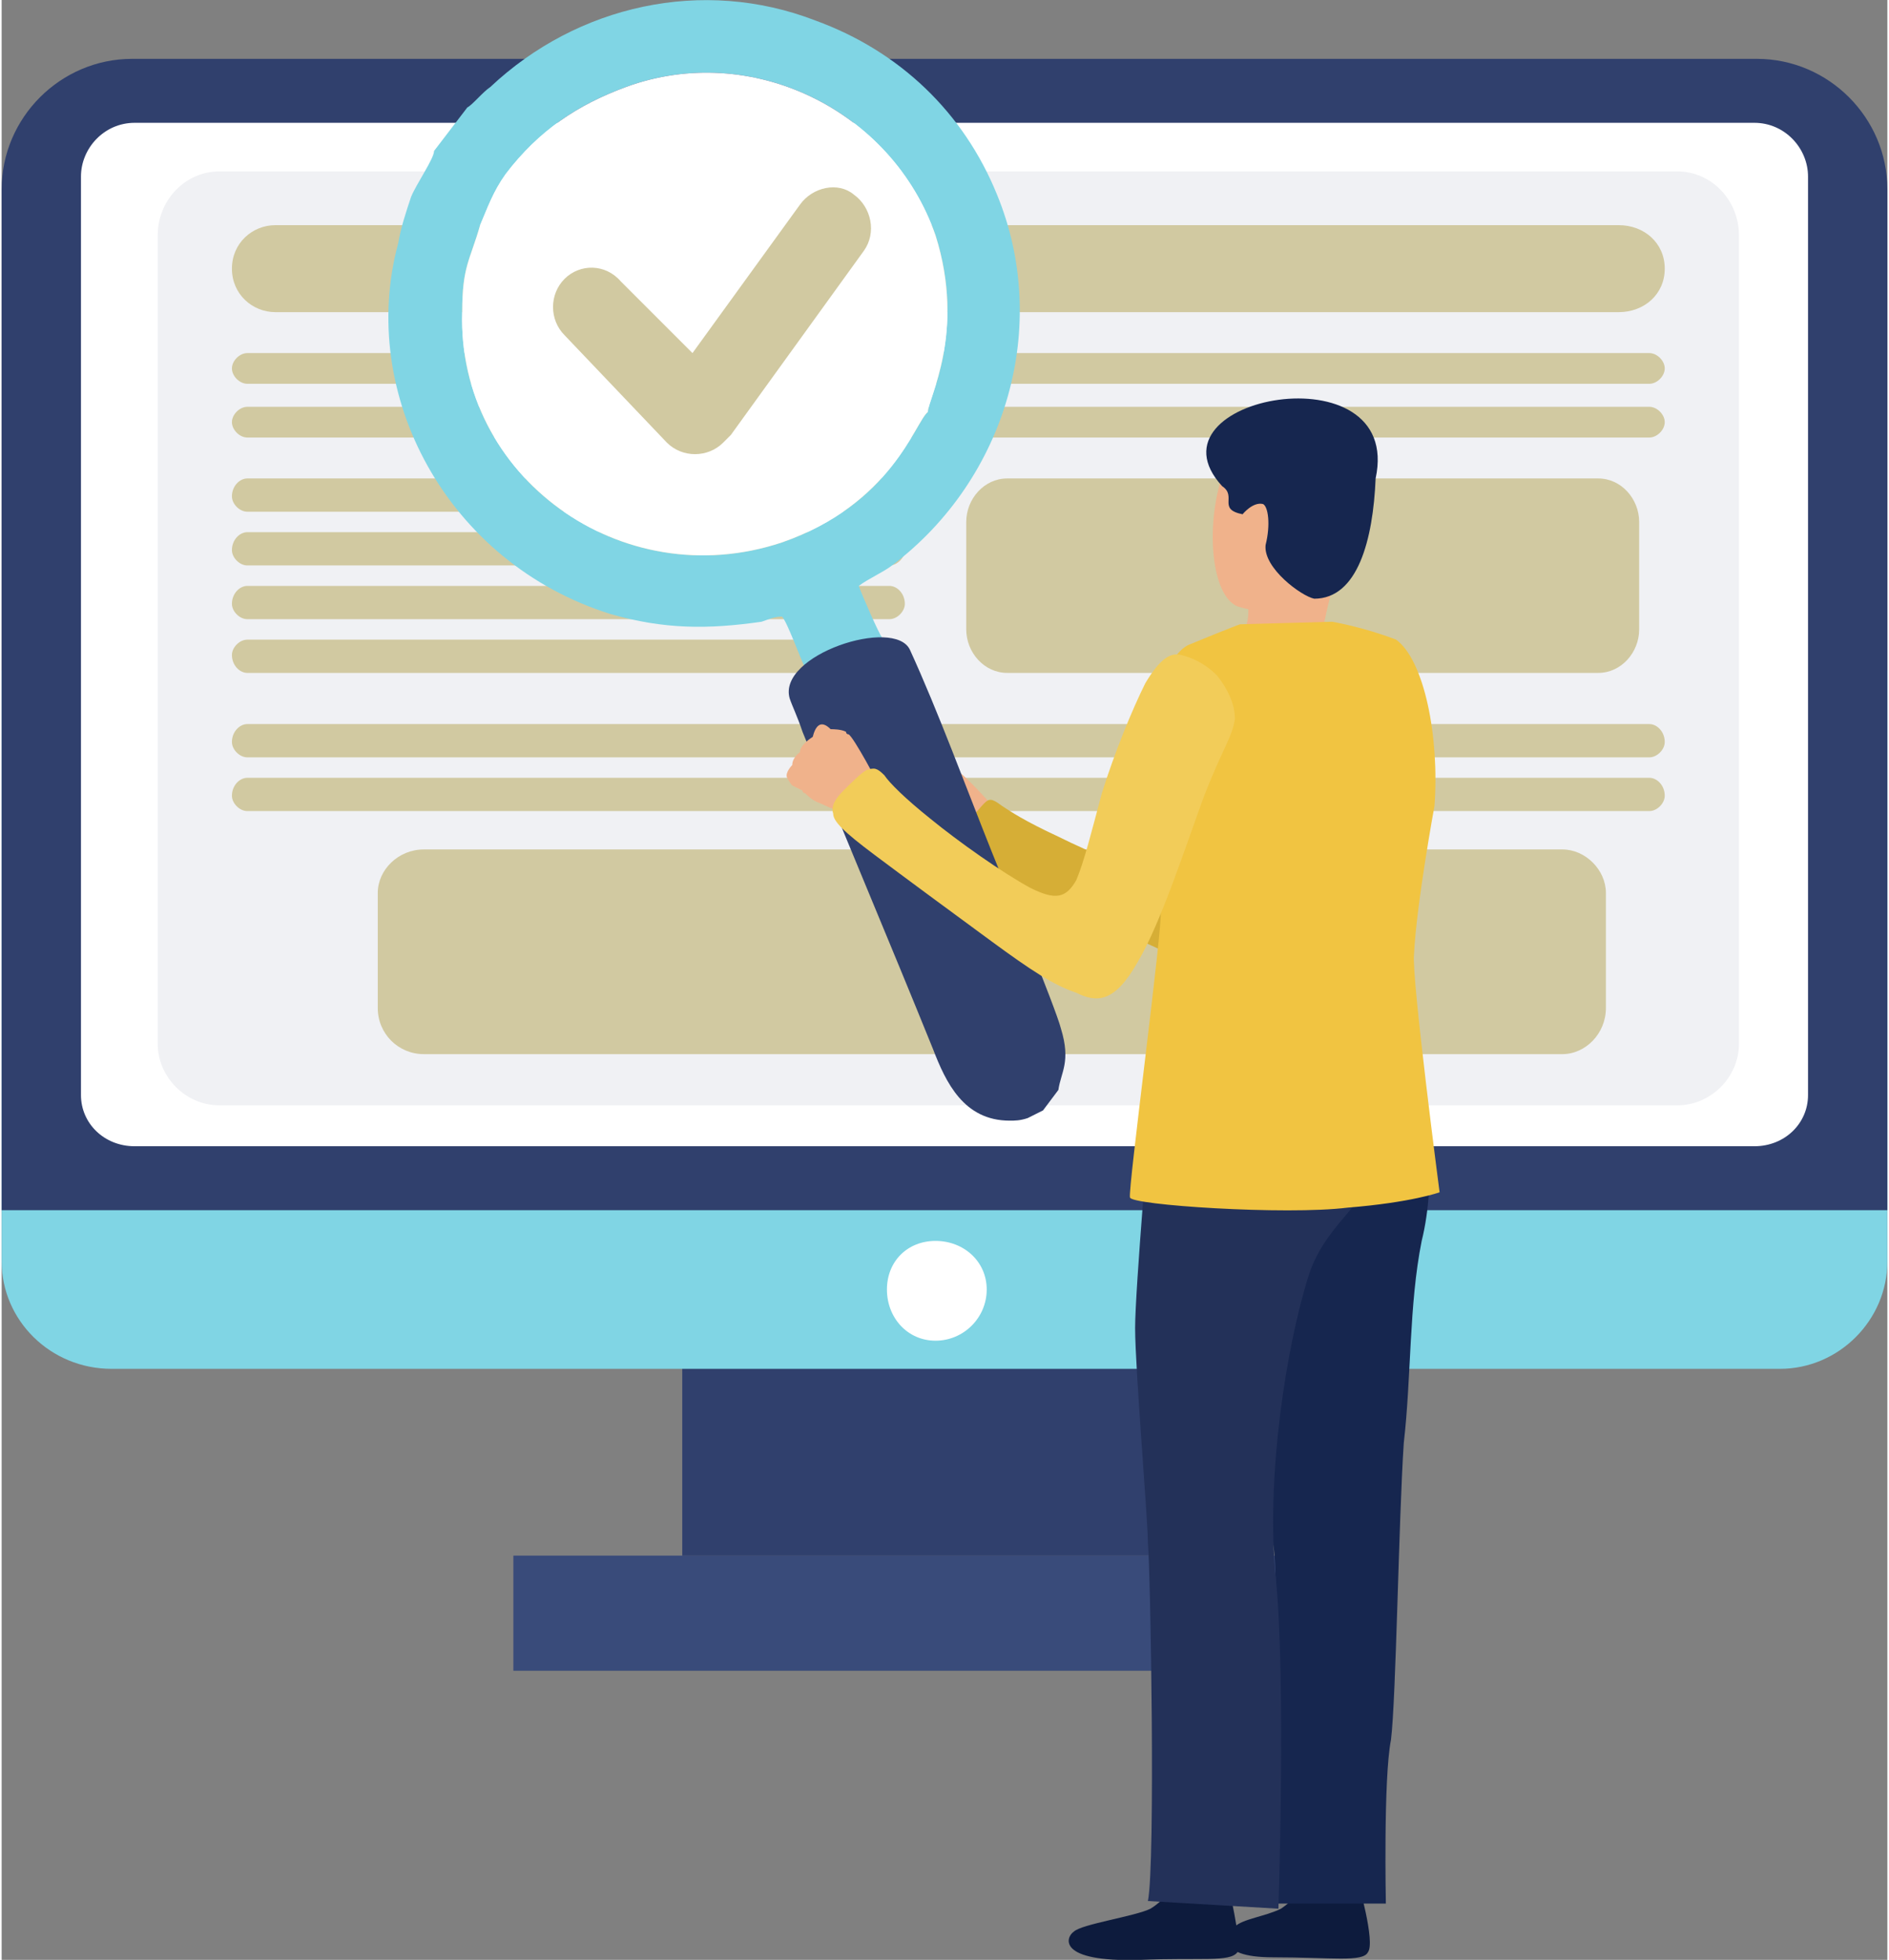 <?xml version="1.0" encoding="UTF-8"?> <svg xmlns="http://www.w3.org/2000/svg" xmlns:xlink="http://www.w3.org/1999/xlink" xml:space="preserve" width="373px" height="387px" version="1.1" style="shape-rendering:geometricPrecision; text-rendering:geometricPrecision; image-rendering:optimizeQuality; fill-rule:evenodd; clip-rule:evenodd" viewBox="0 0 7.37 7.66"><rect x="0" y="0" width="7.37" height="7.66" fill="#808080" stroke="none"/> <defs> <style type="text/css"> .fil9 {fill:#30406D} .fil8 {fill:#80D5E4} .fil5 {fill:#D1C9A1} .fil7 {fill:#D6AE36} .fil4 {fill:#F0F1F4} .fil15 {fill:#F2CC59} .fil10 {fill:white} .fil11 {fill:#0D1B3D;fill-rule:nonzero} .fil12 {fill:#16264F;fill-rule:nonzero} .fil13 {fill:#233159;fill-rule:nonzero} .fil1 {fill:#30406D;fill-rule:nonzero} .fil0 {fill:#394B7A;fill-rule:nonzero} .fil2 {fill:#80D5E4;fill-rule:nonzero} .fil16 {fill:#D1C9A1;fill-rule:nonzero} .fil6 {fill:#F0B28B;fill-rule:nonzero} .fil14 {fill:#F1C441;fill-rule:nonzero} .fil3 {fill:white;fill-rule:nonzero} </style> </defs> <g id="Слой_x0020_1">  <g id="_2808484733168"> <polygon class="fil0" points="5.36,6.53 2,6.53 2,6.08 5.36,6.08 "></polygon> <polygon class="fil1" points="4.71,6.08 2.66,6.08 2.66,4.04 4.71,4.04 "></polygon> <path class="fil2" d="M6.95 5.35l-6.52 0c-0.24,0 -0.43,-0.19 -0.43,-0.42l0 -2.31 7.37 0 0 2.31c0,0.23 -0.19,0.42 -0.42,0.42z"></path> <path class="fil1" d="M7.37 4.73l-7.37 0 0 -3.99c0,-0.28 0.23,-0.51 0.51,-0.51l6.35 0c0.28,0 0.51,0.23 0.51,0.51l0 3.99z"></path> <path class="fil3" d="M6.85 4.48l-6.33 0c-0.12,0 -0.21,-0.09 -0.21,-0.2l0 -3.59c0,-0.11 0.09,-0.21 0.21,-0.21l6.33 0c0.12,0 0.21,0.1 0.21,0.21l0 3.59c0,0.11 -0.09,0.2 -0.21,0.2z"></path> <path class="fil3" d="M3.85 5.04c0,0.11 -0.09,0.2 -0.2,0.2 -0.11,0 -0.19,-0.09 -0.19,-0.2 0,-0.11 0.08,-0.19 0.19,-0.19 0.11,0 0.2,0.08 0.2,0.19z"></path> <path class="fil4" d="M0.85 0.67l5.7 0c0.13,0 0.24,0.11 0.24,0.25l0 3.16c0,0.13 -0.11,0.24 -0.24,0.24l-5.7 0c-0.13,0 -0.24,-0.11 -0.24,-0.24l0 -3.16c0,-0.14 0.11,-0.25 0.24,-0.25z"></path> <path class="fil5" d="M0.96 2.83l5.48 0c0.03,0 0.06,0.03 0.06,0.07l0 0c0,0.03 -0.03,0.06 -0.06,0.06l-5.48 0c-0.03,0 -0.06,-0.03 -0.06,-0.06l0 0c0,-0.04 0.03,-0.07 0.06,-0.07z"></path> <path class="fil5" d="M0.96 3.04l5.48 0c0.03,0 0.06,0.03 0.06,0.07l0 0c0,0.03 -0.03,0.06 -0.06,0.06l-5.48 0c-0.03,0 -0.06,-0.03 -0.06,-0.06l0 0c0,-0.04 0.03,-0.07 0.06,-0.07z"></path> <path class="fil5" d="M1.65 3.32l4.45 0c0.09,0 0.17,0.08 0.17,0.17l0 0.45c0,0.1 -0.08,0.18 -0.17,0.18l-4.45 0c-0.1,0 -0.18,-0.08 -0.18,-0.18l0 -0.45c0,-0.09 0.08,-0.17 0.18,-0.17z"></path> <path class="fil6" d="M3.54 3.23c0,0 0.01,0.02 0.03,0.03 0,0 0.02,0.01 0.04,0.01 0,0 0.01,0.01 0.01,0.01 0.01,0 0.03,0.02 0.06,0.03 0.04,0 0.18,0.02 0.18,0.02l0.02 -0.08 0.02 -0.07c0,0 -0.14,-0.16 -0.17,-0.17 0,0 0,0 -0.01,0 -0.02,0 -0.04,0 -0.05,0 -0.05,-0.03 -0.07,0 -0.07,0.05 0,0 -0.04,0.03 -0.04,0.06 0,0 -0.02,0.03 -0.01,0.06 0,0 -0.02,0.03 -0.01,0.05z"></path> <path class="fil7" d="M4.94 2.43c-0.05,0 -0.08,0.03 -0.11,0.14 -0.03,0.1 -0.06,0.29 -0.07,0.45 -0.02,0.16 -0.01,0.29 -0.03,0.36 -0.02,0.07 -0.06,0.09 -0.17,0.06 -0.12,-0.03 -0.31,-0.11 -0.43,-0.17 -0.13,-0.06 -0.19,-0.1 -0.22,-0.12 -0.04,-0.03 -0.05,-0.03 -0.07,-0.01 -0.02,0.02 -0.05,0.06 -0.08,0.09 -0.02,0.04 -0.03,0.07 -0.02,0.1 0.02,0.03 0.06,0.06 0.2,0.12 0.13,0.06 0.35,0.16 0.52,0.23 0.17,0.08 0.28,0.12 0.37,0.13 0.09,0.02 0.15,0 0.21,-0.17 0.05,-0.17 0.08,-0.5 0.11,-0.69 0.03,-0.19 0.05,-0.26 0.05,-0.32 -0.01,-0.06 -0.06,-0.11 -0.11,-0.15 -0.05,-0.04 -0.11,-0.05 -0.15,-0.05z"></path> <path class="fil5" d="M1.07 0.88l5.25 0c0.1,0 0.18,0.07 0.18,0.17l0 0c0,0.1 -0.08,0.17 -0.18,0.17l-5.25 0c-0.09,0 -0.17,-0.07 -0.17,-0.17l0 0c0,-0.1 0.08,-0.17 0.17,-0.17z"></path> <path class="fil5" d="M0.96 1.38l5.48 0c0.03,0 0.06,0.03 0.06,0.06l0 0c0,0.03 -0.03,0.06 -0.06,0.06l-5.48 0c-0.03,0 -0.06,-0.03 -0.06,-0.06l0 0c0,-0.03 0.03,-0.06 0.06,-0.06z"></path> <path class="fil5" d="M0.96 1.59l5.48 0c0.03,0 0.06,0.03 0.06,0.06l0 0c0,0.03 -0.03,0.06 -0.06,0.06l-5.48 0c-0.03,0 -0.06,-0.03 -0.06,-0.06l0 0c0,-0.03 0.03,-0.06 0.06,-0.06z"></path> <path class="fil5" d="M0.96 1.87l2.51 0c0.03,0 0.06,0.03 0.06,0.07l0 0c0,0.03 -0.03,0.06 -0.06,0.06l-2.51 0c-0.03,0 -0.06,-0.03 -0.06,-0.06l0 0c0,-0.04 0.03,-0.07 0.06,-0.07z"></path> <path class="fil5" d="M0.96 2.08l2.51 0c0.03,0 0.06,0.03 0.06,0.07l0 0c0,0.03 -0.03,0.06 -0.06,0.06l-2.51 0c-0.03,0 -0.06,-0.03 -0.06,-0.06l0 0c0,-0.04 0.03,-0.07 0.06,-0.07z"></path> <path class="fil5" d="M0.96 2.29l2.51 0c0.03,0 0.06,0.03 0.06,0.07l0 0c0,0.03 -0.03,0.06 -0.06,0.06l-2.51 0c-0.03,0 -0.06,-0.03 -0.06,-0.06l0 0c0,-0.04 0.03,-0.07 0.06,-0.07z"></path> <path class="fil5" d="M0.96 2.5l2.51 0c0.03,0 0.06,0.03 0.06,0.06l0 0c0,0.04 -0.03,0.07 -0.06,0.07l-2.51 0c-0.03,0 -0.06,-0.03 -0.06,-0.07l0 0c0,-0.03 0.03,-0.06 0.06,-0.06z"></path> <path class="fil5" d="M3.93 1.87l2.31 0c0.09,0 0.16,0.08 0.16,0.17l0 0.42c0,0.09 -0.07,0.17 -0.16,0.17l-2.31 0c-0.09,0 -0.16,-0.08 -0.16,-0.17l0 -0.42c0,-0.09 0.07,-0.17 0.16,-0.17z"></path> <path class="fil8" d="M3.44 2.49c0,0.04 0.01,0.07 -0.02,0.11 -0.02,0.04 -0.06,0.06 -0.09,0.07 -0.08,0.03 -0.15,0.03 -0.19,-0.06 -0.02,-0.04 -0.07,-0.18 -0.09,-0.2 -0.03,0 -0.05,0.01 -0.08,0.02 -0.21,0.03 -0.38,0.03 -0.59,-0.03 -0.64,-0.2 -0.99,-0.86 -0.83,-1.45 0.01,-0.06 0.03,-0.12 0.05,-0.18 0.02,-0.05 0.09,-0.15 0.09,-0.18l0.13 -0.17c0.02,-0.01 0.06,-0.06 0.09,-0.08 0.34,-0.32 0.83,-0.43 1.27,-0.26 0.33,0.12 0.58,0.36 0.71,0.68 0.21,0.51 0.04,1.11 -0.41,1.45 -0.04,0.03 -0.09,0.05 -0.13,0.08 0.01,0.03 0.08,0.19 0.09,0.2zm0.18 -0.88c-0.05,0.04 -0.14,0.36 -0.57,0.51 -0.63,0.21 -1.27,-0.26 -1.25,-0.9 0,-0.18 0.03,-0.2 0.07,-0.34 0.03,-0.07 0.05,-0.13 0.1,-0.2 0.13,-0.17 0.28,-0.27 0.47,-0.34 0.49,-0.18 1.04,0.09 1.21,0.58 0.12,0.38 -0.03,0.64 -0.03,0.69z"></path> <path class="fil9" d="M4.13 4.26l-0.06 0.08 -0.06 0.03c-0.03,0.01 -0.05,0.01 -0.07,0.01 -0.18,0 -0.25,-0.15 -0.3,-0.28 -0.17,-0.42 -0.34,-0.82 -0.51,-1.24 -0.02,-0.06 -0.04,-0.1 -0.05,-0.13 -0.05,-0.17 0.41,-0.32 0.47,-0.19 0.11,0.24 0.22,0.54 0.32,0.79 0.04,0.1 0.25,0.61 0.27,0.69 0.04,0.13 0,0.17 -0.01,0.24z"></path> <path class="fil10" d="M3.65 0.92c-0.17,-0.49 -0.72,-0.76 -1.21,-0.58 -0.19,0.07 -0.34,0.17 -0.47,0.34 -0.05,0.07 -0.07,0.13 -0.1,0.2 -0.04,0.14 -0.07,0.16 -0.07,0.34 -0.02,0.64 0.62,1.11 1.25,0.9 0.43,-0.15 0.52,-0.47 0.57,-0.51 0,-0.05 0.15,-0.31 0.03,-0.69z"></path> <path class="fil6" d="M3.07 3.04c0,0 0.01,0.02 0.02,0.03 0,0 0.02,0.01 0.04,0.02 0,0 0,0.01 0.01,0.01 0.01,0.01 0.03,0.03 0.06,0.04 0.02,0.01 0.16,0.07 0.16,0.07l0.04 -0.08 0.03 -0.06c0,0 -0.1,-0.19 -0.12,-0.2 -0.01,0 -0.01,-0.01 -0.01,-0.01 -0.02,-0.01 -0.05,-0.01 -0.06,-0.01 -0.04,-0.04 -0.06,-0.01 -0.07,0.03 0,0 -0.05,0.03 -0.05,0.06 0,0 -0.03,0.02 -0.03,0.05 0,0 -0.03,0.03 -0.02,0.05z"></path> <path class="fil11" d="M5.1 7.23c0,0 0.01,0.12 0.02,0.14 0,0.02 0.18,-0.01 0.18,-0.01l0.02 -0.14c0,0 -0.2,0 -0.22,0.01z"></path> <path class="fil11" d="M5.11 7.35c0,0 -0.05,0.07 -0.11,0.11 -0.06,0.03 -0.15,0.04 -0.18,0.07 -0.02,0.02 -0.09,0.12 0.15,0.12 0.23,0 0.35,0.02 0.37,-0.02 0.03,-0.04 -0.04,-0.28 -0.04,-0.28 0,0 -0.05,0.02 -0.19,0z"></path> <path class="fil11" d="M4.58 7.24c0,0 0.02,0.12 0.02,0.14 0.01,0.01 0.19,-0.01 0.19,-0.01l0.01 -0.14c0,0 -0.19,-0.01 -0.22,0.01z"></path> <path class="fil11" d="M4.6 7.36c0,0 -0.06,0.07 -0.11,0.1 -0.06,0.03 -0.27,0.06 -0.3,0.09 -0.03,0.02 -0.07,0.12 0.26,0.11 0.24,-0.01 0.35,0.01 0.38,-0.03 0.02,-0.03 -0.04,-0.28 -0.04,-0.28 0,0 -0.05,0.02 -0.19,0.01z"></path> <path class="fil12" d="M5.57 4.3c0,0 0.04,0.31 -0.02,0.55 -0.05,0.25 -0.04,0.53 -0.07,0.79 -0.02,0.3 -0.03,1 -0.05,1.16 -0.03,0.15 -0.02,0.64 -0.02,0.64l-0.45 0c0,0 0.04,-1.26 0.01,-1.4 -0.03,-0.13 0,-1.04 0.01,-1.14 0.01,-0.1 0.59,-0.6 0.59,-0.6z"></path> <path class="fil13" d="M4.49 4.34c0,0 -0.06,0.7 -0.06,0.85 0,0.16 0.05,0.75 0.05,0.84 0.01,0.1 0.03,1.25 0,1.4l0.51 0.03c0,0 0.03,-0.89 -0.01,-1.29 -0.04,-0.39 0.04,-0.91 0.13,-1.19 0.09,-0.27 0.35,-0.3 0.37,-0.8 0,0 -0.91,-0.01 -0.99,0.16z"></path> <path class="fil6" d="M5.16 1.68c0,0 -0.24,-0.09 -0.35,0.09 -0.11,0.19 -0.1,0.55 0.02,0.6 0.12,0.04 0.3,0.02 0.36,-0.1 0.06,-0.11 0.12,-0.28 0.12,-0.39 -0.01,-0.11 -0.09,-0.17 -0.15,-0.2z"></path> <path class="fil6" d="M4.87 2.35c0,0 0.01,0.07 -0.01,0.1 -0.01,0.03 0.3,0.03 0.3,0.03 0,0 0.03,-0.17 0.08,-0.31 0.05,-0.14 -0.37,0.18 -0.37,0.18z"></path> <path class="fil12" d="M5.13 2.34c-0.05,-0.01 -0.2,-0.12 -0.19,-0.21 0.02,-0.08 0.01,-0.15 -0.01,-0.16 -0.04,-0.01 -0.08,0.04 -0.08,0.04 -0.1,-0.02 -0.02,-0.07 -0.08,-0.11 -0.32,-0.35 0.71,-0.54 0.6,-0.03 -0.01,0.24 -0.07,0.47 -0.24,0.47z"></path> <path class="fil14" d="M4.84 2.44c0,0 -0.03,0.01 -0.2,0.08 -0.13,0.06 -0.17,0.42 -0.12,0.79 0,0 0,0.2 0.01,0.25 0.01,0.05 -0.13,1.1 -0.12,1.12 0,0.03 0.61,0.07 0.85,0.04 0.25,-0.02 0.36,-0.06 0.36,-0.06 0,0 -0.11,-0.84 -0.1,-0.93 0.01,-0.2 0.08,-0.58 0.08,-0.58 0.02,-0.27 -0.04,-0.57 -0.15,-0.65 -0.13,-0.05 -0.25,-0.07 -0.25,-0.07l-0.36 0.01z"></path> <path class="fil15" d="M4.61 2.56c-0.04,-0.01 -0.08,0.01 -0.14,0.11 -0.05,0.1 -0.12,0.27 -0.17,0.43 -0.04,0.15 -0.07,0.27 -0.1,0.34 -0.04,0.07 -0.08,0.08 -0.18,0.03 -0.11,-0.06 -0.28,-0.18 -0.39,-0.27 -0.1,-0.08 -0.16,-0.14 -0.18,-0.17 -0.03,-0.03 -0.04,-0.03 -0.07,-0.02 -0.02,0.01 -0.06,0.05 -0.09,0.08 -0.03,0.03 -0.05,0.06 -0.04,0.09 0,0.03 0.04,0.07 0.16,0.16 0.12,0.09 0.31,0.23 0.46,0.34 0.15,0.11 0.24,0.17 0.33,0.2 0.08,0.04 0.15,0.04 0.24,-0.12 0.09,-0.15 0.19,-0.46 0.26,-0.65 0.07,-0.18 0.11,-0.23 0.12,-0.3 0,-0.06 -0.03,-0.12 -0.07,-0.17 -0.05,-0.05 -0.1,-0.07 -0.14,-0.08z"></path> <path class="fil16" d="M2.2 1.31c-0.06,-0.06 -0.06,-0.16 0,-0.22 0.06,-0.06 0.16,-0.06 0.22,0.01l0.28 0.28 0.42 -0.58c0.05,-0.07 0.15,-0.09 0.21,-0.04 0.07,0.05 0.09,0.15 0.04,0.22l-0.52 0.72c-0.01,0.01 -0.02,0.02 -0.03,0.03 -0.06,0.06 -0.16,0.06 -0.22,0l-0.4 -0.42z"></path> </g> </g> </svg> 